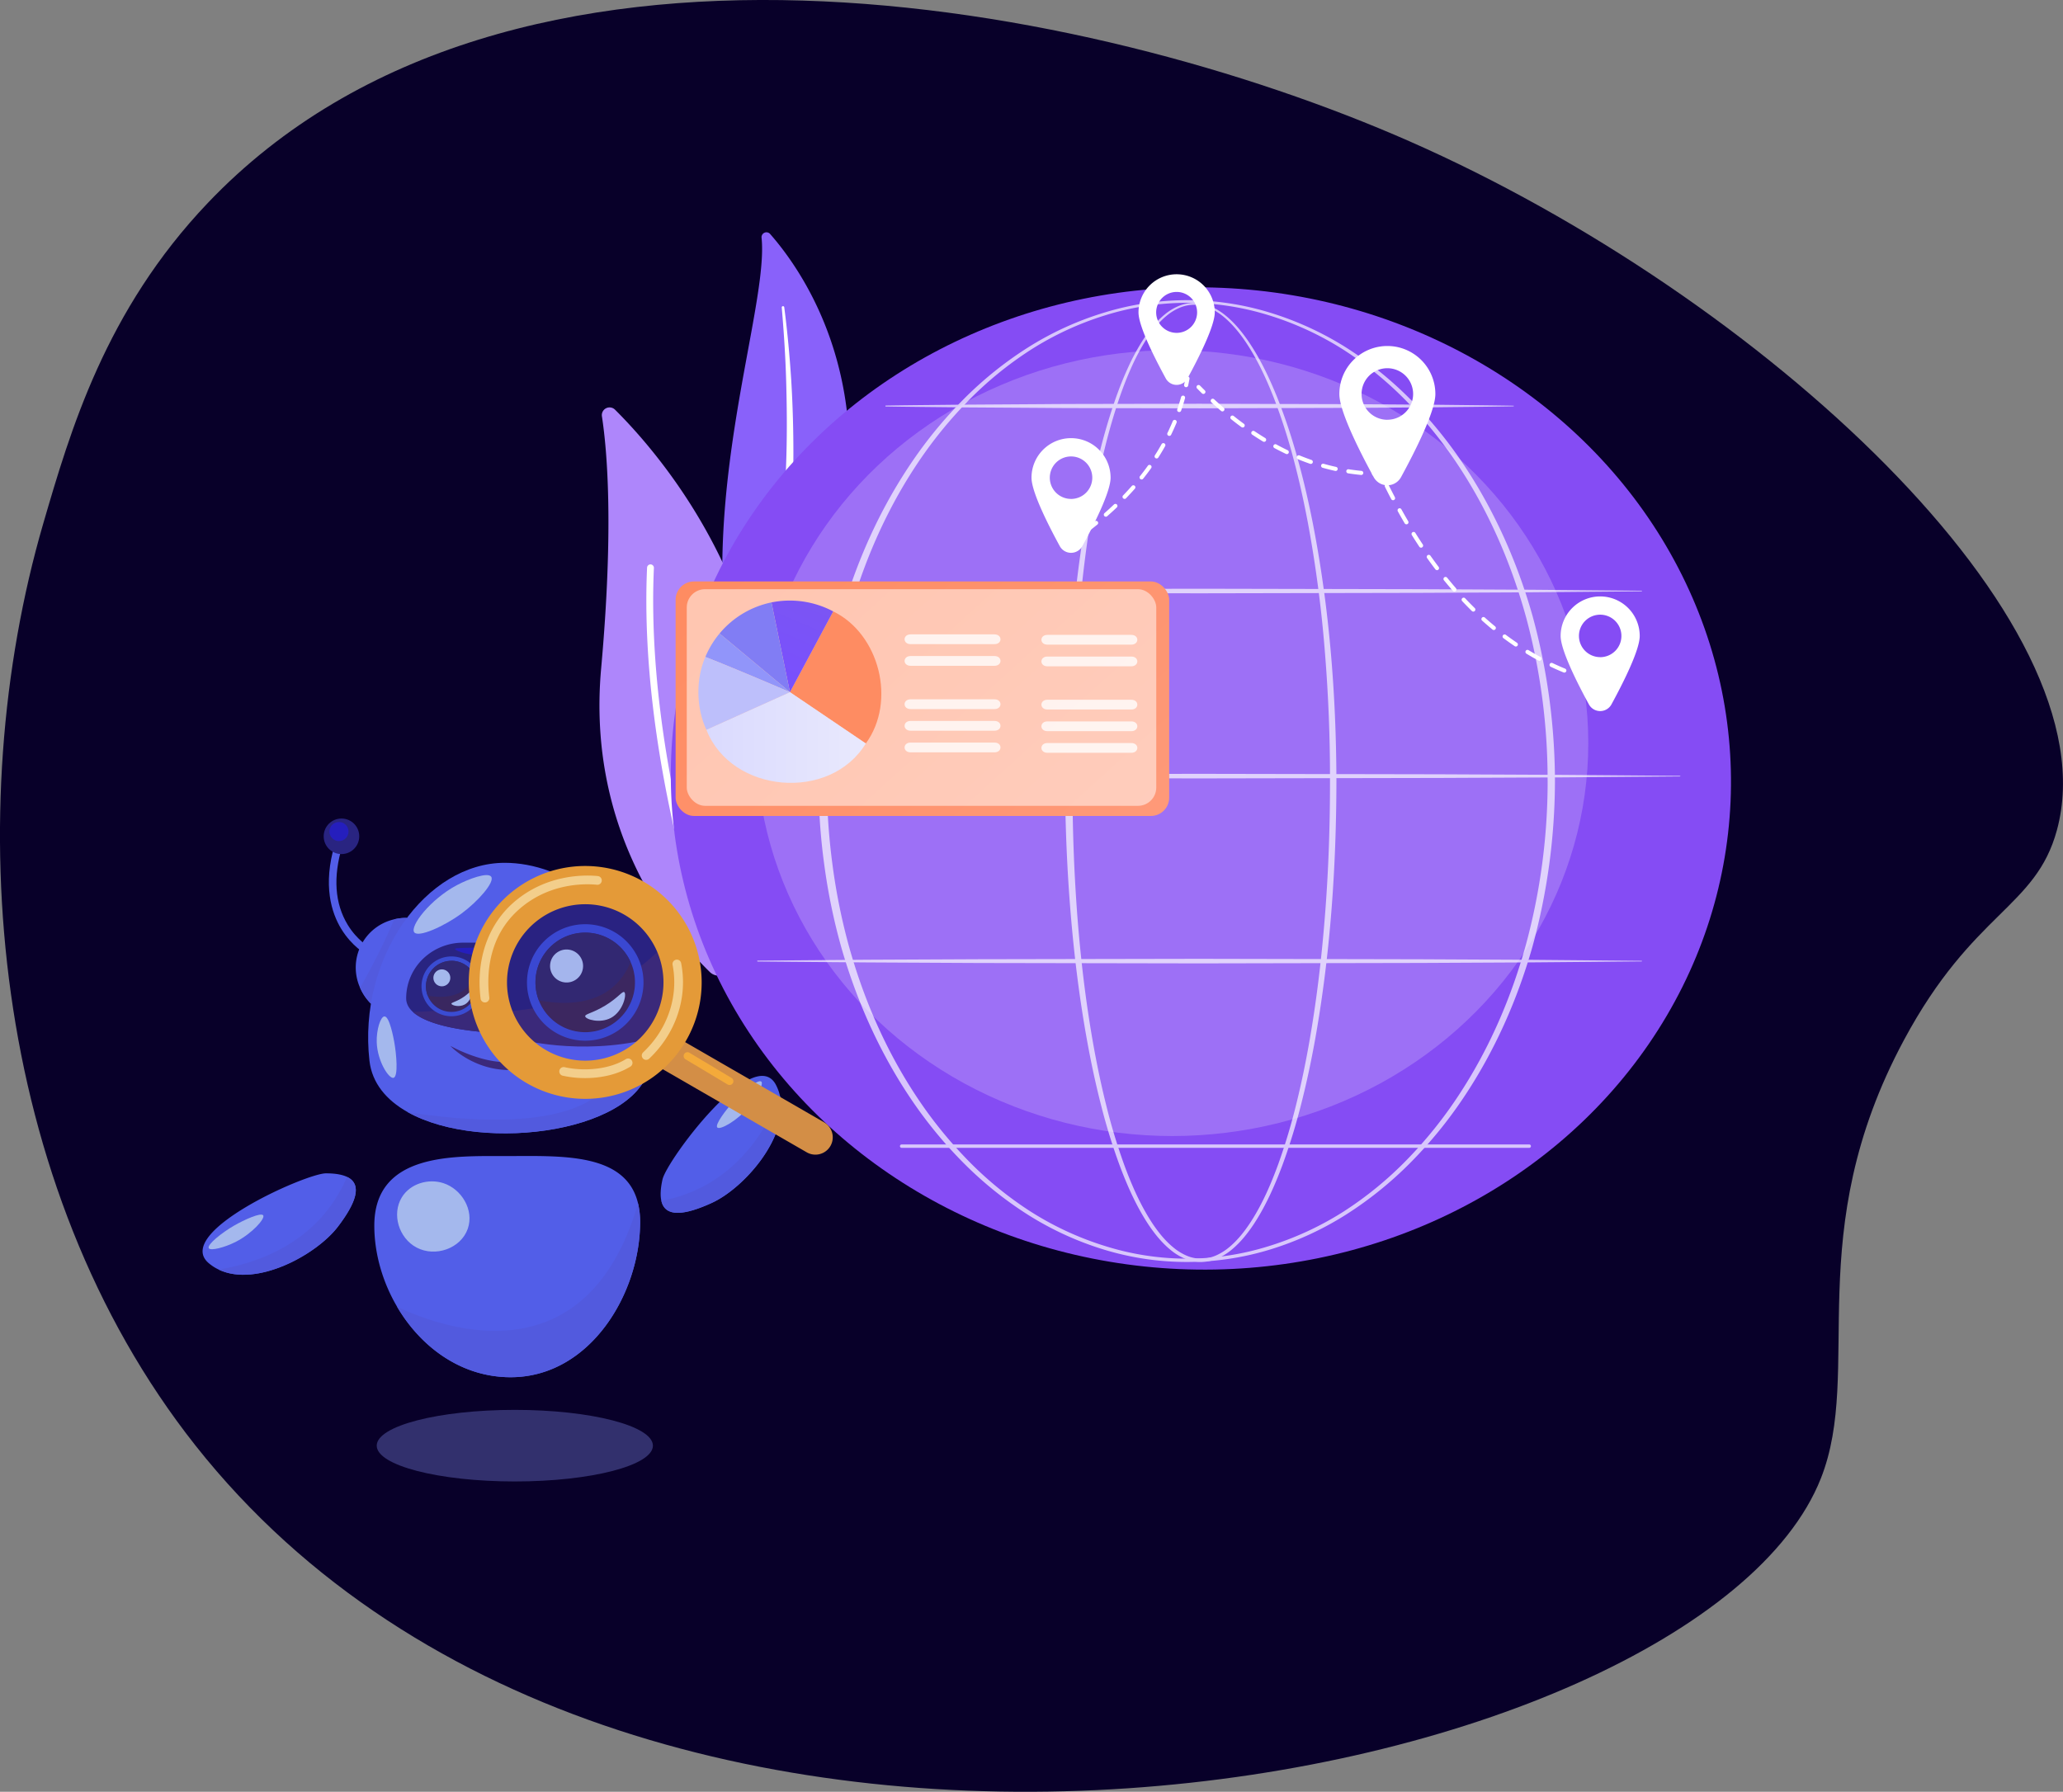 <svg xmlns="http://www.w3.org/2000/svg" xmlns:xlink="http://www.w3.org/1999/xlink" viewBox="0 0 1766.71 1534.73"><rect x="0" y="0" width="1766.71" height="1534.73" fill="#808080" stroke="none"/><defs><style>.cls-1{isolation:isolate;}.cls-2{fill:#080029;}.cls-3{fill:#8961fa;}.cls-11,.cls-4,.cls-7,.cls-9{fill:#fff;}.cls-4{mix-blend-mode:soft-light;}.cls-5{fill:#ae86fb;}.cls-6{fill:#854cf4;}.cls-7{opacity:0.2;}.cls-8{opacity:0.68;}.cls-10{fill:url(#linear-gradient);}.cls-11{opacity:0.5;}.cls-12{fill:url(#linear-gradient-2);}.cls-13{fill:url(#linear-gradient-3);}.cls-14{fill:#817df4;}.cls-15{fill:url(#linear-gradient-4);}.cls-16{fill:#9195fa;}.cls-17{fill:#bdbffb;}.cls-18{opacity:0.78;}.cls-19{fill:#525ee8;}.cls-20{fill:#525ade;}.cls-21{fill:#292481;}.cls-22{fill:#39297a;}.cls-23{fill:#a4b8ed;}.cls-24{fill:#3a2760;}.cls-25{fill:#3a4cd2;}.cls-26{fill:#302872;}.cls-27{fill:#251ebd;}.cls-28{fill:#3b297a;}.cls-29{fill:#d38e46;}.cls-30{fill:#292281;}.cls-31{fill:#525ae8;}.cls-32{fill:#e49a38;}.cls-33{fill:#3c2760;}.cls-34{fill:#3a48d2;}.cls-35{fill:#322872;}.cls-36{fill:#a4b5ed;}.cls-37{fill:#f3ce8b;}.cls-38{fill:#f4aa3a;}.cls-39{fill:#32306d;}</style><linearGradient id="linear-gradient" x1="1183.3" y1="1032.81" x2="661.23" y2="456.36" gradientUnits="userSpaceOnUse"><stop offset="0" stop-color="#ffa68e"/><stop offset="1" stop-color="#fe8c62"/></linearGradient><linearGradient id="linear-gradient-2" x1="1015.36" y1="657.83" x2="953.24" y2="714.1" xlink:href="#linear-gradient"/><linearGradient id="linear-gradient-3" x1="775.16" y1="821.22" x2="853.87" y2="631.93" gradientUnits="userSpaceOnUse"><stop offset="0" stop-color="#794fff"/><stop offset="1" stop-color="#7e5ee2"/></linearGradient><linearGradient id="linear-gradient-4" x1="721.57" y1="864.35" x2="858.1" y2="864.35" gradientUnits="userSpaceOnUse"><stop offset="0" stop-color="#dadafe"/><stop offset="1" stop-color="#e9e9fd"/></linearGradient></defs><g class="cls-1"><g id="Layer_1" data-name="Layer 1"><path class="cls-2" d="M284,1470.73c378.23,478.71,1286.59,295,1392,28.19,36.57-92.57-17.83-209.57,71.07-375.3,59.38-110.72,112.9-113,131.09-180,48.67-179.15-253.92-457.76-554.56-590-272.77-120-770.18-218.94-1029,52.86-87.8,92.21-117.76,195.17-141,274.87C82.54,925.68,107.63,1247.47,284,1470.73Z" transform="translate(-116.64 -232.64)"/><path class="cls-3" d="M768.82,436.21a4.2,4.2,0,0,1,7.33-3.17c27.28,31,91.23,122.1,59.26,267.62C795.3,883.25,827.35,954.32,871.33,1000c0,0-63.93-25.6-98.8-98C686.92,724.44,776.41,508.1,768.82,436.21Z" transform="translate(-116.64 -232.64)"/><path class="cls-4" d="M786.12,496.08c1.79,20.92,3.17,41.87,3.77,62.83s.8,41.93.23,62.88-1.7,41.86-3.63,62.71-4.58,41.61-7.39,62.44-5.54,41.8-6.24,63.13,1.09,43,6.82,63.72c1.43,5.17,3,10.33,4.78,15.35s3.68,10,5.73,15A220.78,220.78,0,0,0,845,982.43a4.06,4.06,0,0,0,5.61-5.86h0c-3.69-3.64-7.34-7.31-10.8-11.14-1.77-1.88-3.45-3.84-5.16-5.77s-3.36-3.92-4.94-5.95a215.48,215.48,0,0,1-17.52-25.41,235.06,235.06,0,0,1-23.91-56.82,204.44,204.44,0,0,1-5.66-30.26,232.3,232.3,0,0,1-1.18-30.9c.52-20.72,3.16-41.5,5.71-62.35s4.91-41.83,6.44-62.87q1.18-15.78,1.8-31.59c.24-5.27.37-10.54.52-15.81s.15-10.54.18-15.81q.06-31.62-1.82-63.18c-1.36-21-3.28-42-6-62.86a1.09,1.09,0,0,0-2.17.24Z" transform="translate(-116.64 -232.64)"/><path class="cls-5" d="M741.76,1061.73a10.55,10.55,0,0,1-17.15,3.56c-29.61-28.84-106-117.95-93.16-260.07,10.81-120,5.26-186.12.66-216a6.62,6.62,0,0,1,11.21-5.69C693.28,633.21,843.09,809.91,741.76,1061.73Z" transform="translate(-116.64 -232.64)"/><path class="cls-4" d="M731.62,1061.44a3,3,0,0,1-.51.24,2.92,2.92,0,0,1-3.76-1.71c-.64-1.72-64.06-173.43-56.58-341a2.93,2.93,0,1,1,5.85.27c-7.43,166.32,55.57,337,56.21,338.66A2.93,2.93,0,0,1,731.62,1061.44Z" transform="translate(-116.64 -232.64)"/><ellipse class="cls-6" cx="1145.13" cy="899.48" rx="420.63" ry="454.03" transform="translate(79.65 1771.43) rotate(-87.49)"/><ellipse class="cls-7" cx="1003.91" cy="636.5" rx="356.27" ry="336.56"/><g class="cls-8"><path class="cls-4" d="M1261.12,901.51c-.11,74.19-5.2,148.53-18.27,221.67-3.31,18.27-7.15,36.45-11.72,54.46a524.11,524.11,0,0,1-16.36,53.29c-6.54,17.4-14.13,34.56-24.41,50.23-5.19,7.78-11.07,15.24-18.33,21.37a52,52,0,0,1-12,7.73,35.91,35.91,0,0,1-14,3.3,35.45,35.45,0,0,1-14.15-2.6,49.09,49.09,0,0,1-12.28-7.31c-7.43-5.94-13.44-13.31-18.71-21-10.47-15.57-18.16-32.69-24.77-50.06a512.76,512.76,0,0,1-16.53-53.24c-4.62-18-8.5-36.17-11.83-54.43-6.67-36.54-11.21-73.42-14.27-110.41s-4.57-74.11-4.76-111.22c-.09-18.56.42-37.11,1.08-55.65s1.71-37.07,3.08-55.58c2.74-37,6.84-73.92,12.93-110.54,3.06-18.31,6.63-36.53,10.92-54.6a523.89,523.89,0,0,1,15.49-53.5c3.12-8.76,6.52-17.42,10.41-25.88A187.83,187.83,0,0,1,1096,523c5.11-7.79,11-15.22,18.31-21.17a46.42,46.42,0,0,1,12.1-7.25,34.17,34.17,0,0,1,13.92-2.48,37,37,0,0,1,13.76,3.23,53.71,53.71,0,0,1,12,7.46c7.3,5.93,13.34,13.18,18.7,20.8,10.66,15.34,18.69,32.26,25.65,49.47A507.58,507.58,0,0,1,1228,625.88c5,17.9,9.14,36,12.77,54.2C1255.07,753,1260.91,827.31,1261.12,901.51Zm-5.49,0q.11-55.44-4.41-110.77a1068.38,1068.38,0,0,0-14.45-109.89c-3.42-18.16-7.39-36.22-12.12-54.08a506,506,0,0,0-16.9-52.72c-6.72-17.16-14.51-34-24.85-49.25-5.2-7.56-11.06-14.74-18.09-20.58a51.89,51.89,0,0,0-11.47-7.34,34.41,34.41,0,0,0-13.09-3.19,32.37,32.37,0,0,0-13.21,2.48,45,45,0,0,0-11.55,7.11c-7,5.83-12.71,13.17-17.66,20.88A187.29,187.29,0,0,0,1085,548.55c-3.76,8.41-7,17-10,25.77a524,524,0,0,0-14.82,53.35c-4.07,18-7.42,36.2-10.26,54.46-5.67,36.53-9.36,73.36-11.69,110.26s-3.17,73.89-3.1,110.86q-.15,55.44,3.89,110.8c2.76,36.86,7,73.62,13.35,110,3.18,18.2,6.9,36.3,11.35,54.22a508.37,508.37,0,0,0,16,53c6.4,17.26,13.89,34.23,24,49.52,5.09,7.58,10.89,14.77,17.91,20.47a46.13,46.13,0,0,0,11.46,7,31.56,31.56,0,0,0,13,2.46,32.86,32.86,0,0,0,12.83-3.14,48.56,48.56,0,0,0,11.22-7.37c6.87-5.89,12.54-13.17,17.54-20.82,10-15.41,17.33-32.42,23.66-49.7a523.17,523.17,0,0,0,15.81-53c4.4-17.93,8.07-36,11.22-54.25,6.3-36.41,10.49-73.18,13.28-110S1255.64,938.49,1255.63,901.51Z" transform="translate(-116.64 -232.64)"/><path class="cls-4" d="M1448.27,901.51a540.58,540.58,0,0,1-19.18,141.65c-13,46-32.63,90.18-59.26,129.88a374.45,374.45,0,0,1-45.27,55.43,317.28,317.28,0,0,1-55.71,44.85,268.88,268.88,0,0,1-65,29.73,243.14,243.14,0,0,1-141.36.06,268.85,268.85,0,0,1-65.06-29.68,318,318,0,0,1-55.79-44.82,374.42,374.42,0,0,1-45.35-55.41c-26.68-39.71-46.34-84-59.41-129.94A513.71,513.71,0,0,1,822.48,973a528.14,528.14,0,0,1,0-143A513.68,513.68,0,0,1,837,759.79c13.11-46,32.79-90.18,59.49-129.84a375.23,375.23,0,0,1,45.36-55.36,317.06,317.06,0,0,1,55.78-44.74,269.36,269.36,0,0,1,65-29.56,241.41,241.41,0,0,1,141.14,0,269.86,269.86,0,0,1,65,29.62,316.28,316.28,0,0,1,55.7,44.78,373.94,373.94,0,0,1,45.26,55.36C1396.3,669.76,1416,714,1429,759.9A540.69,540.69,0,0,1,1448.27,901.51Zm-6.29,0a535,535,0,0,0-18.42-140.11c-12.53-45.52-31.4-89.47-57.37-129A371.25,371.25,0,0,0,1322,577.14a309.37,309.37,0,0,0-54.73-44.86A264,264,0,0,0,1203,502.61a235.33,235.33,0,0,0-139.73.06,263.6,263.6,0,0,0-64.12,29.72,308.25,308.25,0,0,0-54.65,44.9,369.39,369.39,0,0,0-44.15,55.27c-25.92,39.52-44.75,83.45-57.22,129a518.75,518.75,0,0,0-13.76,69.4,540,540,0,0,0,.05,141.2,517,517,0,0,0,13.8,69.38c12.5,45.48,31.36,89.38,57.3,128.86a370.24,370.24,0,0,0,44.16,55.21,307.6,307.6,0,0,0,54.63,44.82,265,265,0,0,0,64.08,29.61,233.84,233.84,0,0,0,139.5.07,265.4,265.4,0,0,0,64.13-29.57,308.27,308.27,0,0,0,54.71-44.78A369.62,369.62,0,0,0,1366,1170.5c26-39.48,44.9-83.4,57.46-128.9A534.79,534.79,0,0,0,1442,901.51Z" transform="translate(-116.64 -232.64)"/><path class="cls-4" d="M765.47,738.46l94.63-.77,94.63-.43,189.26-.35,189.26.39,94.63.47,94.62.83a.27.27,0,0,1,.28.28.28.28,0,0,1-.28.27l-94.62.83-94.63.47-189.26.38-189.26-.35-94.63-.43-94.63-.76a.42.42,0,0,1,0-.83Z" transform="translate(-116.64 -232.64)"/><path class="cls-4" d="M875.25,580c22.4-.35,44.79-.5,67.19-.76l67.18-.43c22.4-.19,44.79-.17,67.19-.23l67.18-.12,134.37.38,67.18.47c22.39.29,44.79.45,67.18.83a.28.28,0,0,1,.28.28.3.3,0,0,1-.28.28c-22.39.38-44.79.54-67.18.82l-67.18.47-134.37.39-67.18-.13c-22.4-.06-44.79,0-67.19-.22l-67.18-.43c-22.4-.26-44.79-.41-67.19-.77a.41.41,0,0,1-.4-.42A.42.42,0,0,1,875.25,580Z" transform="translate(-116.64 -232.64)"/><path class="cls-4" d="M732.59,897l102.85-.76,102.85-.43,205.7-.35,205.7.38,102.85.48,102.85.82a.27.27,0,0,1,.27.28.28.28,0,0,1-.27.28l-102.85.82-102.85.47-205.7.39L938.29,899l-102.85-.44-102.85-.76a.41.41,0,0,1-.41-.41A.42.42,0,0,1,732.59,897Z" transform="translate(-116.64 -232.64)"/><path class="cls-4" d="M765.47,1055.45l94.63-.76,94.63-.44,189.26-.35,189.26.39,94.63.47,94.62.83a.27.27,0,0,1,.28.28.28.28,0,0,1-.28.27l-94.62.83-94.63.47-189.26.38-189.26-.34L860.1,1057l-94.63-.76a.42.42,0,0,1,0-.83Z" transform="translate(-116.64 -232.64)"/><path class="cls-4" d="M1426.26,1215.81H888.79a1.45,1.45,0,1,1,0-2.9h537.47a1.45,1.45,0,1,1,0,2.9Z" transform="translate(-116.64 -232.64)"/></g><path class="cls-9" d="M1032.79,699.1a1.75,1.75,0,0,1-1-3.2c1.61-1.1,3.21-2.21,4.78-3.33a1.76,1.76,0,1,1,2,2.87q-2.38,1.68-4.83,3.35A1.73,1.73,0,0,1,1032.79,699.1Z" transform="translate(-116.64 -232.64)"/><path class="cls-9" d="M1046.53,689.22a1.75,1.75,0,0,1-1.06-3.15c2.93-2.23,5.85-4.52,8.65-6.8a1.76,1.76,0,1,1,2.22,2.72c-2.84,2.31-5.78,4.62-8.75,6.87A1.76,1.76,0,0,1,1046.53,689.22Zm17.15-14a1.75,1.75,0,0,1-1.15-3.07c2.77-2.45,5.5-4.94,8.11-7.43a1.75,1.75,0,1,1,2.42,2.54c-2.64,2.52-5.41,5.05-8.22,7.52A1.77,1.77,0,0,1,1063.68,675.24Zm16-15.27a1.75,1.75,0,0,1-1.22-.5,1.73,1.73,0,0,1,0-2.47c2.56-2.66,5.06-5.38,7.44-8.09a1.75,1.75,0,1,1,2.63,2.32c-2.41,2.75-5,5.5-7.55,8.2A1.73,1.73,0,0,1,1079.7,660Zm14.6-16.63a1.78,1.78,0,0,1-1.09-.38,1.76,1.76,0,0,1-.28-2.47c2.29-2.87,4.51-5.81,6.62-8.75a1.75,1.75,0,1,1,2.85,2c-2.14,3-4.4,6-6.73,8.9A1.74,1.74,0,0,1,1094.3,643.34Zm12.87-18a1.72,1.72,0,0,1-.94-.28,1.75,1.75,0,0,1-.54-2.42c2-3.09,3.87-6.25,5.64-9.42a1.76,1.76,0,1,1,3.06,1.72c-1.81,3.22-3.74,6.44-5.74,9.58A1.74,1.74,0,0,1,1107.17,625.34ZM1118,606a1.77,1.77,0,0,1-.77-.18,1.74,1.74,0,0,1-.8-2.34c1.59-3.28,3.11-6.65,4.5-10a1.76,1.76,0,1,1,3.24,1.35c-1.42,3.41-3,6.84-4.59,10.18A1.76,1.76,0,0,1,1118,606Zm8.48-20.44a2,2,0,0,1-.58-.09,1.76,1.76,0,0,1-1.08-2.23c1.19-3.43,2.29-6.95,3.27-10.46a1.75,1.75,0,0,1,3.38.94c-1,3.58-2.13,7.17-3.33,10.66A1.76,1.76,0,0,1,1126.47,585.59Z" transform="translate(-116.64 -232.64)"/><path class="cls-9" d="M1132.43,564.27a1.55,1.55,0,0,1-.37,0,1.75,1.75,0,0,1-1.35-2.08c.41-1.89.79-3.8,1.14-5.68a1.75,1.75,0,0,1,3.45.63c-.36,1.92-.74,3.87-1.16,5.79A1.74,1.74,0,0,1,1132.43,564.27Z" transform="translate(-116.64 -232.64)"/><path class="cls-9" d="M1147.2,570.05a1.72,1.72,0,0,1-1.23-.5c-1.39-1.37-2.78-2.75-4.16-4.16a1.75,1.75,0,1,1,2.5-2.46c1.37,1.39,2.74,2.77,4.12,4.12a1.75,1.75,0,0,1-1.23,3Z" transform="translate(-116.64 -232.64)"/><path class="cls-9" d="M1282.31,639.45h-.17c-3.69-.36-7.42-.83-11.08-1.4a1.75,1.75,0,1,1,.54-3.46c3.59.56,7.25,1,10.87,1.36a1.75,1.75,0,0,1-.16,3.5ZM1260.45,636a1.55,1.55,0,0,1-.37,0c-3.61-.79-7.26-1.71-10.84-2.72a1.75,1.75,0,0,1,1-3.37c3.52,1,7.1,1.89,10.64,2.66a1.76,1.76,0,0,1-.38,3.47Zm-21.29-6a1.69,1.69,0,0,1-.58-.1c-3.47-1.2-7-2.53-10.44-3.95a1.76,1.76,0,0,1,1.33-3.25c3.39,1.4,6.85,2.71,10.26,3.89a1.75,1.75,0,0,1-.57,3.41Zm-20.49-8.4a1.82,1.82,0,0,1-.75-.17c-3.32-1.58-6.66-3.28-10-5.05a1.76,1.76,0,0,1,1.67-3.09c3.23,1.75,6.52,3.42,9.79,5a1.76,1.76,0,0,1-.76,3.34Zm-19.47-10.51a1.79,1.79,0,0,1-.91-.25c-3.13-1.89-6.3-3.91-9.4-6a1.76,1.76,0,0,1,1.95-2.92c3.06,2,6.18,4,9.27,5.9a1.75,1.75,0,0,1-.91,3.25Zm-18.4-12.29a1.81,1.81,0,0,1-1-.33c-3-2.17-5.93-4.44-8.85-6.77a1.75,1.75,0,1,1,2.19-2.74c2.88,2.29,5.82,4.54,8.74,6.68a1.75,1.75,0,0,1,.37,2.45A1.72,1.72,0,0,1,1180.8,598.82Zm-17.32-13.77a1.79,1.79,0,0,1-1.15-.42c-2.76-2.38-5.55-4.87-8.31-7.41a1.75,1.75,0,1,1,2.38-2.57c2.72,2.51,5.49,5,8.22,7.31a1.76,1.76,0,0,1-1.14,3.09Z" transform="translate(-116.64 -232.64)"/><path class="cls-9" d="M1299.21,640.28h0c-2,0-3.94,0-5.9-.11a1.75,1.75,0,1,1,.13-3.5c1.92.06,3.87.1,5.78.11a1.75,1.75,0,1,1,0,3.5Z" transform="translate(-116.64 -232.64)"/><path class="cls-9" d="M1299.13,640a1.76,1.76,0,0,1-1.59-1c-.83-1.76-1.66-3.54-2.47-5.32a1.75,1.75,0,1,1,3.18-1.47q1.23,2.67,2.46,5.29a1.74,1.74,0,0,1-1.58,2.5Z" transform="translate(-116.64 -232.64)"/><path class="cls-9" d="M1456.31,808.75a1.77,1.77,0,0,1-.67-.13c-3.65-1.5-7.31-3.12-10.88-4.81a1.76,1.76,0,1,1,1.51-3.17c3.51,1.66,7.11,3.25,10.71,4.73a1.76,1.76,0,0,1-.67,3.38ZM1435,798.65a1.79,1.79,0,0,1-.83-.21c-3.46-1.86-6.93-3.85-10.33-5.91a1.75,1.75,0,0,1,1.82-3c3.35,2,6.77,4,10.17,5.82a1.75,1.75,0,0,1,.72,2.38A1.77,1.77,0,0,1,1435,798.65Zm-20.19-12.23a1.76,1.76,0,0,1-1-.3c-3.25-2.2-6.51-4.52-9.69-6.89a1.76,1.76,0,0,1-.35-2.46,1.74,1.74,0,0,1,2.45-.35c3.13,2.34,6.35,4.62,9.55,6.79a1.76,1.76,0,0,1-1,3.21Zm-18.9-14.13a1.77,1.77,0,0,1-1.12-.4c-3-2.49-6-5.1-9-7.75a1.76,1.76,0,0,1,2.35-2.61c2.91,2.62,5.9,5.19,8.88,7.65a1.75,1.75,0,0,1-1.11,3.11Zm-17.55-15.78a1.78,1.78,0,0,1-1.23-.5c-2.78-2.73-5.58-5.59-8.31-8.48a1.75,1.75,0,0,1,2.55-2.41c2.7,2.86,5.46,5.68,8.22,8.38a1.75,1.75,0,0,1,0,2.48A1.73,1.73,0,0,1,1378.34,756.51Zm-16.2-17.17a1.77,1.77,0,0,1-1.32-.6c-2.57-3-5.14-6-7.64-9.08a1.75,1.75,0,1,1,2.72-2.21c2.48,3,5,6.07,7.56,9a1.76,1.76,0,0,1-1.32,2.91ZM1347.26,721a1.74,1.74,0,0,1-1.4-.7c-2.36-3.11-4.72-6.33-7-9.56a1.75,1.75,0,1,1,2.86-2c2.27,3.2,4.61,6.39,6.94,9.48a1.76,1.76,0,0,1-1.39,2.81Zm-13.66-19.26a1.74,1.74,0,0,1-1.46-.78c-2.15-3.24-4.31-6.59-6.42-10a1.76,1.76,0,0,1,3-1.86c2.09,3.35,4.23,6.68,6.36,9.89a1.75,1.75,0,0,1-.49,2.43A1.72,1.72,0,0,1,1333.6,701.76Zm-12.51-20a1.76,1.76,0,0,1-1.51-.86c-2-3.36-3.95-6.82-5.88-10.29a1.75,1.75,0,1,1,3.07-1.7c1.91,3.44,3.87,6.88,5.83,10.21a1.76,1.76,0,0,1-.62,2.4A1.8,1.8,0,0,1,1321.09,681.74Zm-11.46-20.64a1.74,1.74,0,0,1-1.55-.94c-1.82-3.46-3.63-7-5.39-10.55a1.75,1.75,0,0,1,3.14-1.56c1.75,3.51,3.55,7,5.35,10.48a1.75,1.75,0,0,1-.74,2.37A1.68,1.68,0,0,1,1309.63,661.1Z" transform="translate(-116.64 -232.64)"/><path class="cls-9" d="M1472.93,814.83a1.73,1.73,0,0,1-.54-.08q-2.81-.9-5.58-1.88a1.75,1.75,0,0,1,1.16-3.31q2.74,1,5.5,1.85a1.75,1.75,0,0,1-.54,3.42Z" transform="translate(-116.64 -232.64)"/><path class="cls-9" d="M1124.28,467.56a32.65,32.65,0,0,0-32.65,32.66c0,11.69,13.71,38.88,23.36,56.57a10.58,10.58,0,0,0,18.58,0c9.65-17.69,23.37-44.88,23.37-56.57A32.66,32.66,0,0,0,1124.28,467.56Zm0,50.19a17.53,17.53,0,1,1,17.54-17.53A17.53,17.53,0,0,1,1124.28,517.75Z" transform="translate(-116.64 -232.64)"/><path class="cls-9" d="M1304.75,529a41.12,41.12,0,0,0-41.12,41.12c0,14.72,17.26,48.95,29.42,71.23a13.32,13.32,0,0,0,23.39,0c12.16-22.28,29.42-56.51,29.42-71.23A41.12,41.12,0,0,0,1304.75,529Zm0,63.2a22.08,22.08,0,1,1,22.07-22.08A22.08,22.08,0,0,1,1304.75,592.17Z" transform="translate(-116.64 -232.64)"/><path class="cls-9" d="M1033.87,607.93A33.86,33.86,0,0,0,1000,641.8c0,12.12,14.22,40.31,24.23,58.66a11,11,0,0,0,19.27,0c10-18.35,24.23-46.54,24.23-58.66A33.86,33.86,0,0,0,1033.87,607.93Zm0,52.05a18.19,18.19,0,1,1,18.18-18.18A18.18,18.18,0,0,1,1033.87,660Z" transform="translate(-116.64 -232.64)"/><path class="cls-9" d="M1487,743.5a33.86,33.86,0,0,0-33.86,33.86c0,12.12,14.22,40.32,24.23,58.66a11,11,0,0,0,19.26,0c10-18.34,24.24-46.54,24.24-58.66A33.87,33.87,0,0,0,1487,743.5Zm0,52a18.18,18.18,0,1,1,18.18-18.18A18.18,18.18,0,0,1,1487,795.54Z" transform="translate(-116.64 -232.64)"/><rect class="cls-10" x="578.58" y="498.04" width="422.69" height="200.86" rx="15.68"/><rect class="cls-11" x="588.12" y="504.65" width="402.08" height="185.58" rx="15.68"/><path class="cls-12" d="M858.1,869.46c26.44-36.16,11.59-93.92-27.91-113.13l-37.07,69.16Z" transform="translate(-116.64 -232.64)"/><path class="cls-13" d="M830.19,756.33a79.06,79.06,0,0,0-52.89-7.7l15.82,76.86Z" transform="translate(-116.64 -232.64)"/><path class="cls-14" d="M777.3,748.63a78.42,78.42,0,0,0-44.45,26.64l60.27,50.22Z" transform="translate(-116.64 -232.64)"/><path class="cls-15" d="M793.12,825.49l-71.55,32.22c21.46,54.6,106,61.93,136.53,11.75Z" transform="translate(-116.64 -232.64)"/><path class="cls-16" d="M732.85,775.27a78.47,78.47,0,0,0-12.17,20.06c27.77,10.87,72.44,30.16,72.44,30.16Z" transform="translate(-116.64 -232.64)"/><path class="cls-17" d="M720.68,795.33c-8.27,19-7.9,43.65.89,62.38l71.55-32.22S748.45,806.2,720.68,795.33Z" transform="translate(-116.64 -232.64)"/><g class="cls-18"><path class="cls-9" d="M968.17,776H896.56c-7-.07-7,8.45,0,8.37h71.61C975.19,784.48,975.22,776,968.17,776Z" transform="translate(-116.64 -232.64)"/><path class="cls-9" d="M968.17,794.56H896.56c-7-.07-7,8.45,0,8.37h71.61C975.19,803,975.22,794.49,968.17,794.56Z" transform="translate(-116.64 -232.64)"/><path class="cls-9" d="M968.17,868.68H896.56c-7-.07-7,8.45,0,8.37h71.61C975.19,877.13,975.22,868.61,968.17,868.68Z" transform="translate(-116.64 -232.64)"/><path class="cls-9" d="M968.17,850.15H896.56c-7-.07-7,8.45,0,8.37h71.61C975.19,858.6,975.22,850.08,968.17,850.15Z" transform="translate(-116.64 -232.64)"/><path class="cls-9" d="M968.17,831.62H896.56c-7-.07-7,8.45,0,8.37h71.61C975.19,840.07,975.22,831.55,968.17,831.62Z" transform="translate(-116.64 -232.64)"/></g><g class="cls-18"><path class="cls-9" d="M1085.35,776.43h-71.61c-7-.08-7,8.44,0,8.37h71.61C1092.37,784.87,1092.4,776.35,1085.35,776.43Z" transform="translate(-116.64 -232.64)"/><path class="cls-9" d="M1085.35,795h-71.61c-7-.08-7,8.44,0,8.37h71.61C1092.37,803.4,1092.4,794.88,1085.35,795Z" transform="translate(-116.64 -232.64)"/><path class="cls-9" d="M1085.35,869.07h-71.61c-7-.07-7,8.45,0,8.37h71.61C1092.37,877.52,1092.4,869,1085.35,869.07Z" transform="translate(-116.64 -232.64)"/><path class="cls-9" d="M1085.35,850.54h-71.61c-7-.07-7,8.45,0,8.37h71.61C1092.37,859,1092.4,850.47,1085.35,850.54Z" transform="translate(-116.64 -232.64)"/><path class="cls-9" d="M1085.35,832h-71.61c-7-.08-7,8.44,0,8.36h71.61C1092.37,840.46,1092.4,831.94,1085.35,832Z" transform="translate(-116.64 -232.64)"/></g><path class="cls-19" d="M434.31,1092.35a44.15,44.15,0,0,1-9.3-13.65,42.34,42.34,0,0,1,29.3-58.65,44.17,44.17,0,0,1,10.88-1.21C473.67,1067.27,434.31,1092.35,434.31,1092.35Z" transform="translate(-116.64 -232.64)"/><path class="cls-20" d="M434.31,1092.35a44.15,44.15,0,0,1-9.3-13.65c4.94-8.63,9.91-17.81,14.81-27.55,5.39-10.73,10.2-21.13,14.49-31.1a44.17,44.17,0,0,1,10.88-1.21Z" transform="translate(-116.64 -232.64)"/><path class="cls-19" d="M673.56,1141.16c-4.37,60.51-143.11,80.5-208,43.93-18-10.16-30.36-24.7-32.53-43.93-10-88.48,48.6-169.49,115.9-169.49,24.4,0,53.05,9.34,76.77,30C656.11,1028.17,678.46,1073.26,673.56,1141.16Z" transform="translate(-116.64 -232.64)"/><path class="cls-19" d="M430.37,1050.06c-.49-.27-12.2-6.66-21.39-21.62-8.4-13.68-16.18-37.45-5.53-72.94l6.26,1.88c-7.94,26.48-6.37,49.14,4.67,67.34,8.24,13.58,19,19.51,19.09,19.57Z" transform="translate(-116.64 -232.64)"/><circle class="cls-21" cx="292.43" cy="716.32" r="15.23"/><path class="cls-21" d="M637.55,1087.71c0,12.14-13.33,19.62-30.51,24.06-18.09,4.68-40.46,6-56,5.85-22.29-.21-65.29-4.08-80.8-18.21-3.63-3.31-5.76-7.18-5.76-11.7A46.89,46.89,0,0,1,478.79,1054a49.56,49.56,0,0,1,34.63-13.94h75.16a49.39,49.39,0,0,1,38.67,18.4A46.62,46.62,0,0,1,637.55,1087.71Z" transform="translate(-116.64 -232.64)"/><path class="cls-22" d="M637.55,1087.71c0,12.14-13.33,19.62-30.51,24.06-18.09,4.68-40.46,6-56,5.85-22.29-.21-65.29-4.08-80.8-18.21,44.16-1.32,119.21-8.57,157-40.93A46.62,46.62,0,0,1,637.55,1087.71Z" transform="translate(-116.64 -232.64)"/><path class="cls-20" d="M673.56,1141.16c-4.37,60.51-143.11,80.5-208,43.93,39.65,6.58,157.68,21,178.92-35.84,18.26-48.9-4.32-114.15-18.78-147.56C656.11,1028.17,678.46,1073.26,673.56,1141.16Z" transform="translate(-116.64 -232.64)"/><path class="cls-23" d="M471.39,1031.21c3.58,4.73,25.63-5.17,40.43-16.06,14.19-10.44,28.68-26.91,25.48-31.57-2.84-4.14-19.12,1.76-29.36,7.2C485,1003,467.48,1026.06,471.39,1031.21Z" transform="translate(-116.64 -232.64)"/><path class="cls-23" d="M439.26,1125.37c.53,16.17,10.41,31.52,14.4,30.47,4.2-1.1,2.49-20.41.56-31-.56-3-4-21.68-8.31-21.6C442.48,1103.28,438.92,1114.9,439.26,1125.37Z" transform="translate(-116.64 -232.64)"/><path class="cls-24" d="M622.19,1077.47a21.91,21.91,0,1,1-1.93-9A21.65,21.65,0,0,1,622.19,1077.47Z" transform="translate(-116.64 -232.64)"/><path class="cls-25" d="M600.3,1055.6a21.87,21.87,0,1,1-21.88,21.87,21.86,21.86,0,0,1,21.88-21.87Zm0-3.74a25.62,25.62,0,1,0,25.61,25.61,25.24,25.24,0,0,0-2.25-10.49,25.62,25.62,0,0,0-23.36-15.12Z" transform="translate(-116.64 -232.64)"/><path class="cls-26" d="M620.26,1068.45c-8.17,19.75-28.44,19.19-40.35,16.89a21.88,21.88,0,0,1,40.35-16.89Z" transform="translate(-116.64 -232.64)"/><circle class="cls-23" cx="475.44" cy="837.57" r="7.26"/><path class="cls-23" d="M617.46,1081.72c1.19.8-.43,8.42-5.84,11.34-4.81,2.59-11.19.69-11.34-.71-.1-1,3.2-1.32,8.72-4.66C614.82,1084.17,616.64,1081.16,617.46,1081.72Z" transform="translate(-116.64 -232.64)"/><path class="cls-24" d="M525.13,1077.47a21.88,21.88,0,1,1-1.92-9A21.61,21.61,0,0,1,525.13,1077.47Z" transform="translate(-116.64 -232.64)"/><path class="cls-25" d="M503.25,1055.6a21.84,21.84,0,0,1,20,12.92,21.61,21.61,0,0,1,1.92,9,21.88,21.88,0,1,1-21.88-21.87Zm0-3.74a25.62,25.62,0,1,0,25.61,25.61,25.24,25.24,0,0,0-2.25-10.49,25.62,25.62,0,0,0-23.36-15.12Z" transform="translate(-116.64 -232.64)"/><path class="cls-26" d="M523.2,1068.45c-8.16,19.75-28.43,19.18-40.34,16.89a21.5,21.5,0,0,1-1.46-7.8,21.87,21.87,0,0,1,41.8-9.09Z" transform="translate(-116.64 -232.64)"/><circle class="cls-23" cx="378.39" cy="837.57" r="7.26"/><path class="cls-23" d="M520.41,1081.72c1.19.8-.43,8.42-5.84,11.33-4.81,2.59-11.19.7-11.34-.7-.11-1,3.2-1.32,8.72-4.66C517.77,1084.16,519.58,1081.16,520.41,1081.72Z" transform="translate(-116.64 -232.64)"/><path class="cls-27" d="M557.52,1045.06c.21,1.45-9.62,4.88-19.8,5.82-16.52,1.52-31.66-3.71-31.44-5.54.1-.84,10.55-.94,31.44-1.11C554.5,1044.09,557.41,1044.29,557.52,1045.06Z" transform="translate(-116.64 -232.64)"/><circle class="cls-27" cx="290.28" cy="712.24" r="8.17"/><path class="cls-19" d="M664.82,1279.47c0,61.07-42.85,132.81-110.92,132.81-42.19,0-76.9-25.82-97.19-60.35-12.48-21.2-19.52-45.68-19.52-69.48,0-62.57,68.29-59.59,111.57-59.59,47.46,0,103.8-3.63,114.31,40.57A68.41,68.41,0,0,1,664.82,1279.47Z" transform="translate(-116.64 -232.64)"/><path class="cls-20" d="M664.82,1279.47c0,61.07-42.85,132.81-110.92,132.81-42.19,0-76.9-25.82-97.19-60.35,42.27,19.9,162.7,61.12,206.36-88.5A68.41,68.41,0,0,1,664.82,1279.47Z" transform="translate(-116.64 -232.64)"/><path class="cls-23" d="M460.76,1258.19c-8.84,14.42-2.59,34.94,12.6,43,16.05,8.51,37.88.88,43.85-16,5.67-16.08-5.26-34.1-20.91-39.15C483.75,1241.94,468.11,1246.2,460.76,1258.19Z" transform="translate(-116.64 -232.64)"/><path class="cls-19" d="M413.83,1240.69c13.56,6.45,7.48,22.59-7.83,42.67-18.3,24-69.74,52.29-102.18,36.68h0a39.25,39.25,0,0,1-8.35-5.39c-31.15-26.18,83.44-77.07,100.35-77C403.81,1237.65,409.72,1238.72,413.83,1240.69Z" transform="translate(-116.64 -232.64)"/><path class="cls-20" d="M413.83,1240.69c13.56,6.45,7.48,22.59-7.83,42.67-18.3,24-69.74,52.29-102.18,36.68C335.93,1314.89,389.46,1297.71,413.83,1240.69Z" transform="translate(-116.64 -232.64)"/><path class="cls-23" d="M317.39,1282.26c8.31-4.77,22.8-11.37,24.65-8.63s-9.35,15.41-23.26,22.57c-9.49,4.9-22,8.15-23.38,5.52C293.81,1298.74,306.54,1288.49,317.39,1282.26Z" transform="translate(-116.64 -232.64)"/><path class="cls-19" d="M683,1261.16c3.32,14.65,20.4,12.27,43.35,1.75,27.42-12.58,66.35-56.53,58.26-91.61h0a39.72,39.72,0,0,0-3.42-9.33c-18.69-36.15-93.54,64.45-97.21,80.94C682.24,1250.72,682,1256.72,683,1261.16Z" transform="translate(-116.64 -232.64)"/><path class="cls-20" d="M683,1261.16c3.32,14.65,20.4,12.27,43.35,1.75,27.42-12.58,66.35-56.53,58.26-91.61C772.53,1201.49,744,1249.93,683,1261.16Z" transform="translate(-116.64 -232.64)"/><path class="cls-23" d="M744.77,1176.22c-6.49,7.06-16.11,19.75-13.85,22.16s17.09-5.73,27.14-17.73c6.87-8.18,12.79-19.65,10.53-21.6C766,1156.84,753.23,1167,744.77,1176.22Z" transform="translate(-116.64 -232.64)"/><path class="cls-28" d="M502.3,1128.46c3.9,2.1,7.83,4,11.82,5.63a124.3,124.3,0,0,0,12.1,4.38,93.93,93.93,0,0,0,24.85,4.18,82.93,82.93,0,0,0,12.49-.73,87.58,87.58,0,0,0,12.28-2.73,118.41,118.41,0,0,0,23.51-10.73A64.91,64.91,0,0,1,577.64,1144a67.68,67.68,0,0,1-13.06,4c-1.12.23-2.26.35-3.39.53s-2.27.29-3.41.38c-2.28.22-4.57.22-6.86.23a72.29,72.29,0,0,1-26.47-5.91,76.58,76.58,0,0,1-11.84-6.37,63.16,63.16,0,0,1-5.4-3.94A46.62,46.62,0,0,1,502.3,1128.46Z" transform="translate(-116.64 -232.64)"/><path class="cls-29" d="M827.8,1214.22h0a14.85,14.85,0,0,1-20.28,5.43l-123-71a14.85,14.85,0,0,1-5.43-20.28h0a14.83,14.83,0,0,1,20.27-5.43l123,71A14.86,14.86,0,0,1,827.8,1214.22Z" transform="translate(-116.64 -232.64)"/><path class="cls-28" d="M712.46,1074.15a94.6,94.6,0,1,1-16.06-52.77A94.63,94.63,0,0,1,712.46,1074.15Z" transform="translate(-116.64 -232.64)"/><path class="cls-30" d="M700.61,1020.81a132.72,132.72,0,0,1-21.15,27.2c-34.71,34.4-84,46.3-120.14,50.15a296.9,296.9,0,0,1-32.85,1.71,96.95,96.95,0,0,1,174.14-79.06Z" transform="translate(-116.64 -232.64)"/><path class="cls-31" d="M560.76,1122.65s51.6,14.4,111.42,0C672.18,1122.65,629.35,1178,560.76,1122.65Z" transform="translate(-116.64 -232.64)"/><path class="cls-32" d="M700.61,1018.55a99.73,99.73,0,1,0,16.92,55.6A99.63,99.63,0,0,0,700.61,1018.55Zm-82.78,122.59a67,67,0,1,1,67-67A67.08,67.08,0,0,1,617.83,1141.14Z" transform="translate(-116.64 -232.64)"/><path class="cls-33" d="M660.44,1074.15a42.64,42.64,0,1,1-3.74-17.43A42.12,42.12,0,0,1,660.44,1074.15Z" transform="translate(-116.64 -232.64)"/><path class="cls-34" d="M617.84,1031.54a42.55,42.55,0,0,1,38.86,25.18,42.12,42.12,0,0,1,3.74,17.43,42.61,42.61,0,1,1-42.6-42.61Zm0-7.28a49.89,49.89,0,1,0,49.88,49.89,49.27,49.27,0,0,0-4.39-20.43,49.89,49.89,0,0,0-45.49-29.46Z" transform="translate(-116.64 -232.64)"/><path class="cls-35" d="M656.66,1056.63c-15.9,38.45-55.35,37.3-78.55,32.83a42.58,42.58,0,0,1,78.55-32.83Z" transform="translate(-116.64 -232.64)"/><circle class="cls-36" cx="601.83" cy="1060" r="14.14" transform="translate(-657.53 1251.63) rotate(-80.78)"/><path class="cls-36" d="M651.24,1082.42c2.32,1.55-.83,16.39-11.38,22.07-9.37,5-21.78,1.35-22.07-1.38-.21-2,6.22-2.56,17-9.07C646.1,1087.18,649.63,1081.33,651.24,1082.42Z" transform="translate(-116.64 -232.64)"/><path class="cls-37" d="M531.9,1091.28a3.74,3.74,0,0,1-3.72-3.37c0-.18,0-.43-.08-.74-3.79-32.41,6.33-61.94,27.77-81,28.66-25.48,63-24.15,72.79-23.14a3.74,3.74,0,0,1-.77,7.44c-9.06-.94-40.68-2.16-67,21.28-26.82,23.85-27.37,57-25.32,74.55.05.37.08.66.1.87a3.74,3.74,0,0,1-3.35,4.09Z" transform="translate(-116.64 -232.64)"/><path class="cls-37" d="M670,1140.47a3.74,3.74,0,0,1-2.57-6.46c21-19.84,30.43-47.81,25.23-74.82a3.74,3.74,0,1,1,7.34-1.41c5.69,29.53-4.56,60.06-27.43,81.67A3.76,3.76,0,0,1,670,1140.47Z" transform="translate(-116.64 -232.64)"/><path class="cls-37" d="M617.71,1156.07a87.5,87.5,0,0,1-19.2-2.06,3.74,3.74,0,0,1,1.68-7.29c14.86,3.41,36.79,2.63,52.27-6.79a3.74,3.74,0,1,1,3.89,6.38C644.53,1153.51,630.36,1156.07,617.71,1156.07Z" transform="translate(-116.64 -232.64)"/><path class="cls-38" d="M741.42,1162a3.24,3.24,0,0,1-1.68-.47l-36-21.54a3.27,3.27,0,1,1,3.36-5.61l36,21.54a3.27,3.27,0,0,1-1.68,6.08Z" transform="translate(-116.64 -232.64)"/><ellipse class="cls-39" cx="440.88" cy="1238.27" rx="118.26" ry="30.66"/></g></g></svg>